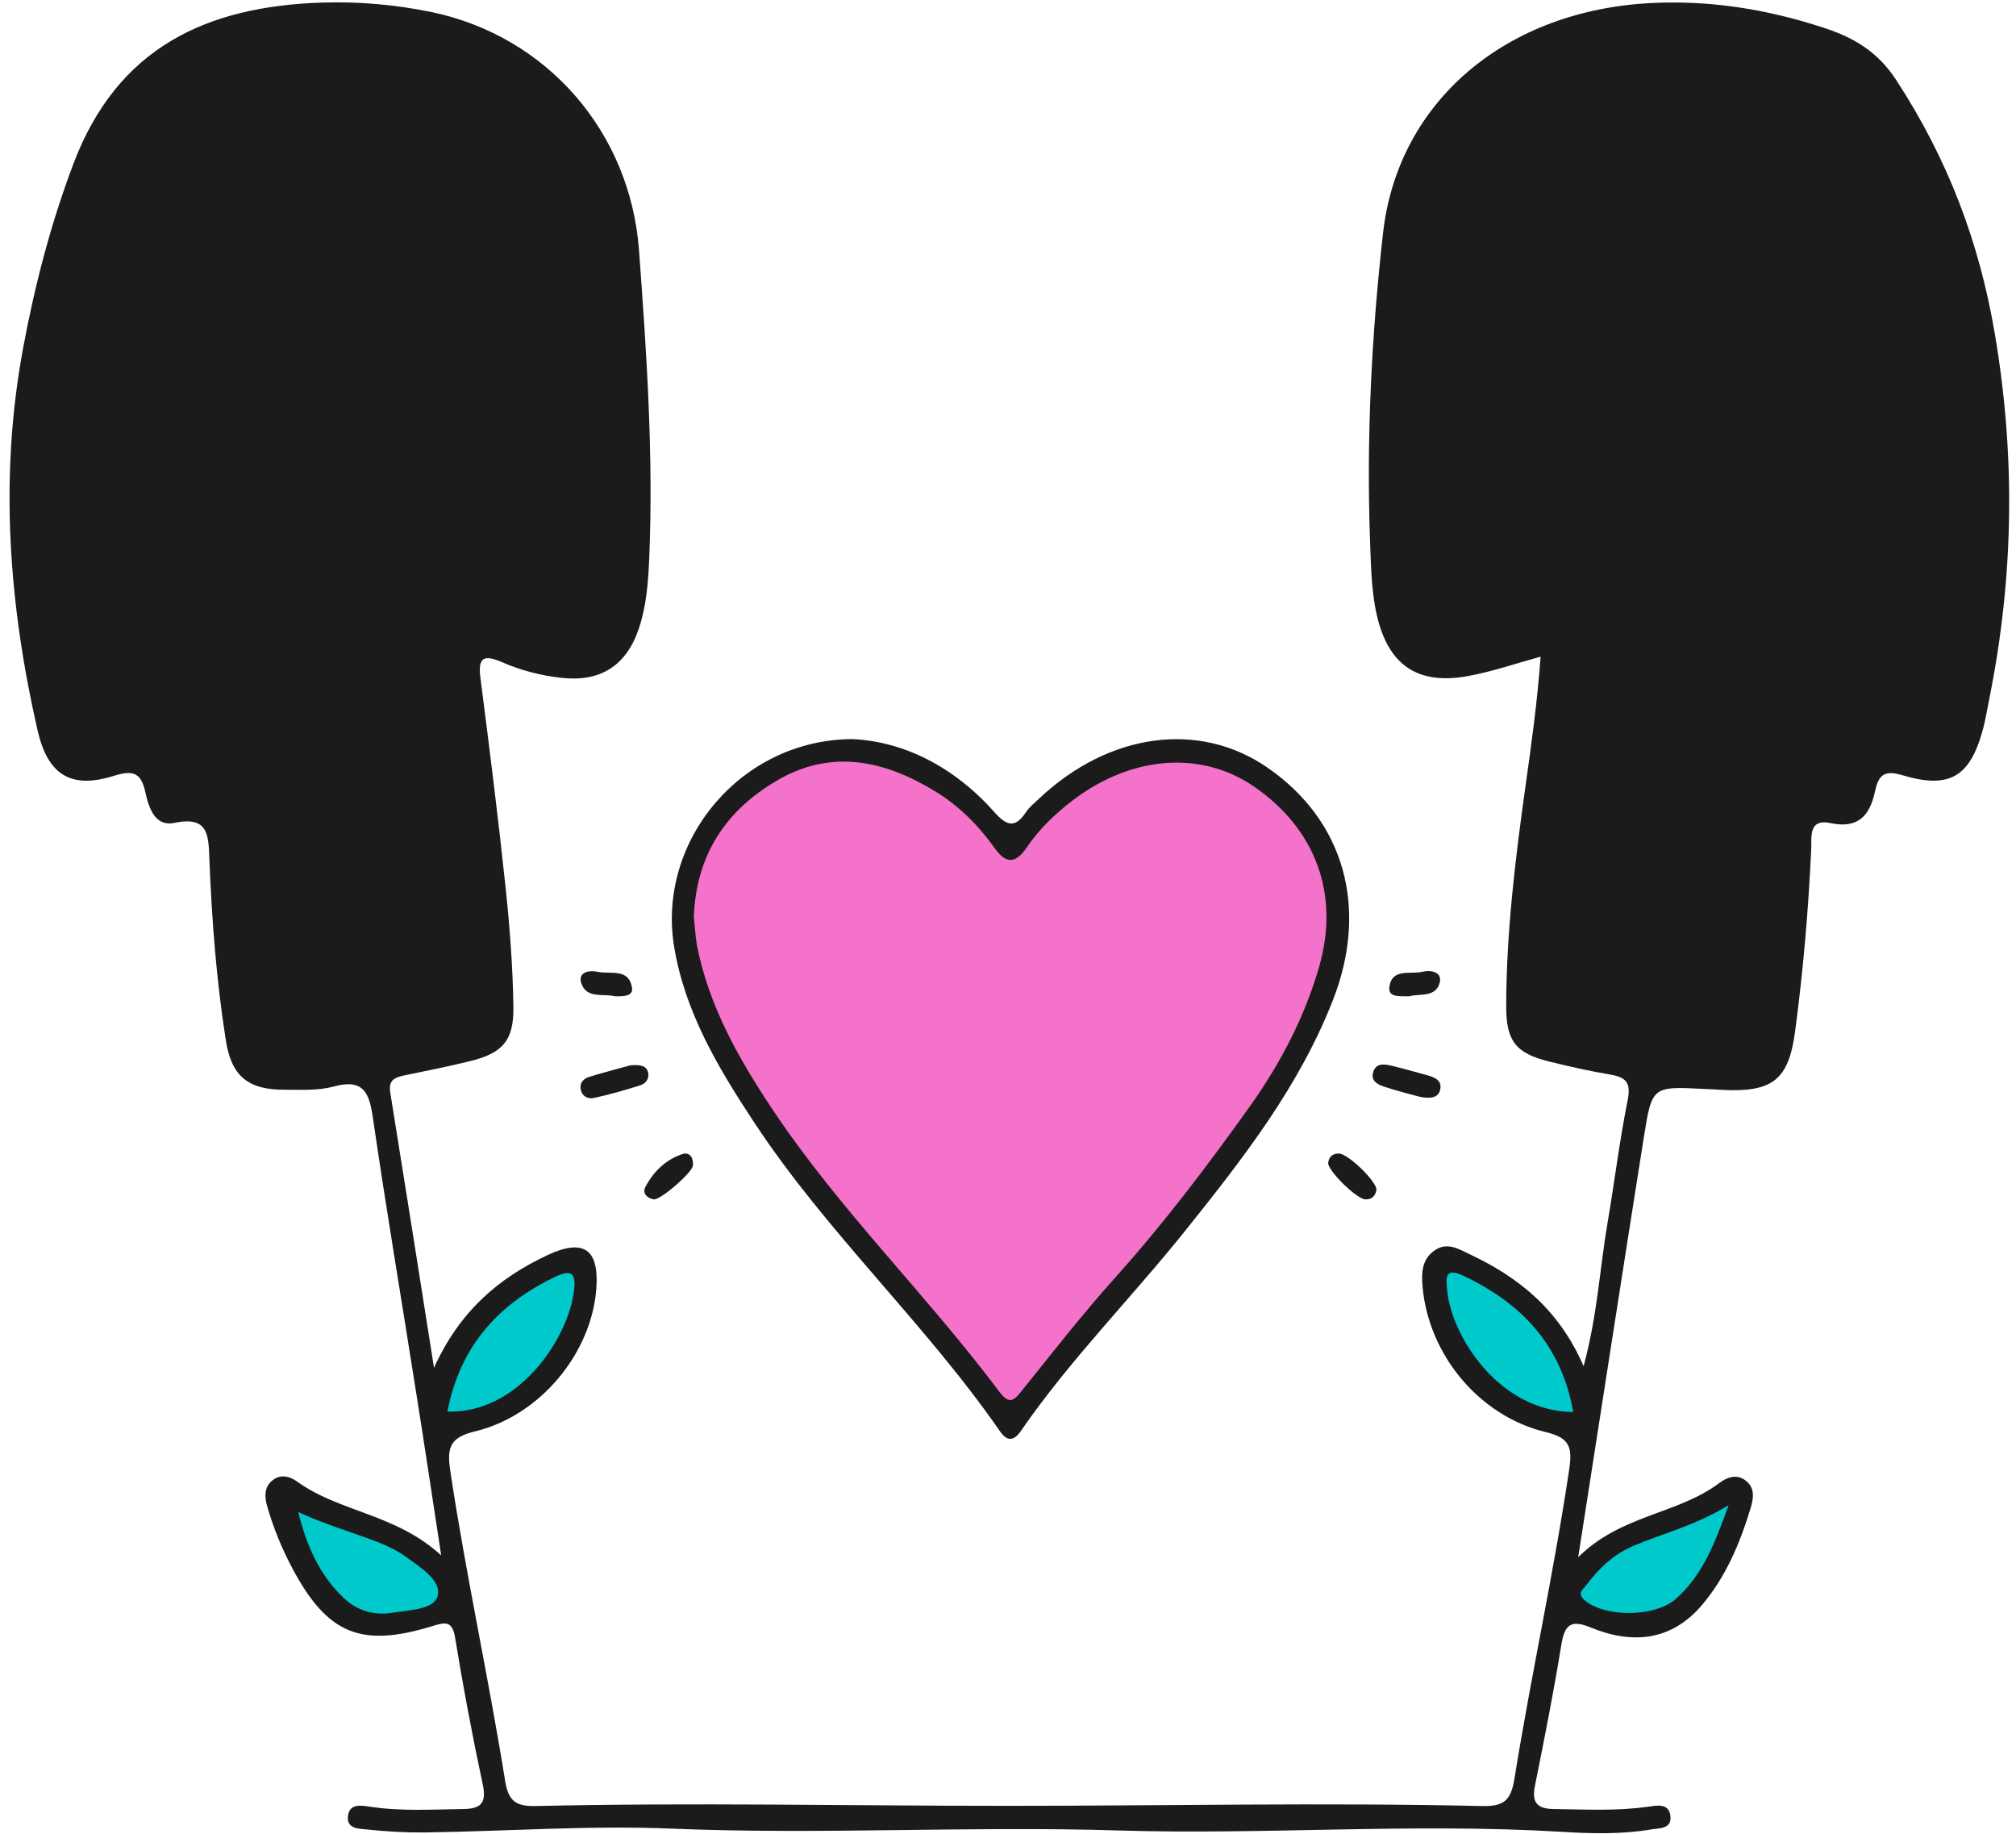 <?xml version="1.0" encoding="UTF-8" standalone="no"?><svg xmlns="http://www.w3.org/2000/svg" xmlns:xlink="http://www.w3.org/1999/xlink" fill="#000000" height="91.7" preserveAspectRatio="xMidYMid meet" version="1" viewBox="-0.5 -0.1 100.8 91.7" width="100.8" zoomAndPan="magnify"><g><g id="change1_1"><path d="M21.56,77.66c-0.47-3.07-0.86-5.69-1.28-8.31c-0.71-4.51-1.47-9.01-2.13-13.53 c-0.18-1.25-0.44-2.02-1.97-1.6c-0.77,0.21-1.62,0.16-2.43,0.16c-1.83,0.01-2.68-0.66-2.96-2.48c-0.47-2.99-0.7-6.02-0.82-9.04 c-0.05-1.15-0.01-2.19-1.75-1.82c-0.95,0.2-1.27-0.72-1.44-1.48c-0.2-0.93-0.51-1.21-1.56-0.88c-2.15,0.68-3.32-0.01-3.84-2.26 c-1.44-6.31-1.92-12.64-0.73-19.09c0.59-3.17,1.38-6.22,2.52-9.24c2.2-5.82,6.66-7.87,12.41-8.06c1.86-0.06,3.7,0.1,5.53,0.48 c5.77,1.22,9.9,6.01,10.34,11.89c0.38,5.14,0.73,10.29,0.51,15.45c-0.05,1.18-0.14,2.35-0.52,3.48c-0.62,1.85-1.92,2.67-3.84,2.46 c-1.04-0.11-2.05-0.37-3.01-0.79c-0.89-0.38-1.2-0.25-1.07,0.78c0.45,3.49,0.89,6.99,1.26,10.49c0.21,1.98,0.36,3.97,0.39,5.95 c0.03,1.71-0.54,2.34-2.21,2.74c-1.05,0.26-2.12,0.47-3.18,0.69c-0.47,0.1-0.87,0.19-0.77,0.85c0.72,4.45,1.42,8.9,2.19,13.78 c1.29-2.84,3.24-4.49,5.67-5.63c1.79-0.84,2.58-0.32,2.45,1.63c-0.22,3.24-2.79,6.39-6.07,7.18c-1.24,0.3-1.41,0.79-1.24,1.95 c0.78,5.19,1.91,10.31,2.74,15.48c0.16,1.03,0.51,1.32,1.53,1.3c7.87-0.18,15.73-0.01,23.6-0.01c7.91,0,15.82-0.17,23.73,0.01 c1.07,0.02,1.43-0.26,1.61-1.35c0.83-5.17,1.97-10.29,2.74-15.48c0.16-1.1,0.04-1.57-1.15-1.86c-3.34-0.79-5.87-3.86-6.18-7.25 c-0.06-0.7-0.05-1.38,0.59-1.83c0.63-0.45,1.21-0.08,1.78,0.19c2.43,1.15,4.44,2.74,5.68,5.59c0.7-2.58,0.81-4.91,1.2-7.18 c0.35-2.05,0.6-4.12,1.01-6.15c0.17-0.87-0.12-1.12-0.88-1.25c-1.02-0.17-2.04-0.4-3.05-0.65c-1.65-0.41-2.16-1-2.15-2.79 c0.01-3.67,0.45-7.31,0.96-10.94c0.3-2.14,0.6-4.27,0.76-6.51c-1.31,0.36-2.46,0.76-3.64,0.97c-2.52,0.46-3.98-0.56-4.55-3.05 c-0.28-1.24-0.29-2.51-0.34-3.78c-0.18-5.12,0.08-10.23,0.65-15.3c0.74-6.63,6.19-11.18,13.47-11.52c2.93-0.14,5.76,0.32,8.54,1.23 c1.51,0.49,2.72,1.18,3.67,2.65c2.54,3.9,4.13,8.04,4.91,12.65c1.04,6.11,0.95,12.13-0.26,18.18c-0.11,0.53-0.19,1.07-0.33,1.59 c-0.64,2.38-1.66,3.02-4.05,2.3c-0.97-0.29-1.19,0.08-1.36,0.86c-0.26,1.17-0.84,1.83-2.21,1.54c-1.13-0.24-0.94,0.72-0.97,1.33 c-0.14,3.03-0.4,6.04-0.8,9.05c-0.32,2.45-1.12,3.08-3.61,2.96c-0.32-0.02-0.63-0.04-0.95-0.05c-2.57-0.13-2.6-0.14-3,2.37 c-1.09,6.87-2.15,13.74-3.29,21.04c2.15-2.13,4.95-2.14,7.03-3.69c0.41-0.31,0.91-0.5,1.37-0.12c0.46,0.37,0.36,0.92,0.21,1.39 c-0.53,1.74-1.23,3.41-2.42,4.81c-1.54,1.81-3.49,1.97-5.55,1.13c-0.99-0.41-1.31-0.17-1.48,0.84c-0.38,2.36-0.85,4.71-1.32,7.06 c-0.17,0.83,0.09,1.16,0.94,1.17c1.58,0.02,3.16,0.11,4.74-0.12c0.44-0.06,1.01-0.18,1.09,0.46c0.08,0.67-0.56,0.61-0.96,0.68 c-1.48,0.25-2.98,0.21-4.47,0.12c-7.41-0.45-14.83,0.16-22.24-0.07c-7.41-0.23-14.83,0.22-22.24-0.09 c-4.1-0.17-8.23,0.13-12.34,0.19c-0.95,0.01-1.9-0.04-2.84-0.14c-0.44-0.05-1.16,0-1.02-0.75c0.11-0.58,0.7-0.45,1.14-0.39 c1.53,0.23,3.07,0.13,4.6,0.11c0.87-0.01,1.19-0.27,0.99-1.22c-0.52-2.43-0.98-4.87-1.38-7.32c-0.14-0.9-0.51-0.8-1.16-0.6 c-3.56,1.09-5.23,0.39-6.98-2.89c-0.53-1-0.96-2.04-1.27-3.14c-0.13-0.47-0.13-0.93,0.26-1.25c0.4-0.34,0.89-0.22,1.26,0.06 C16.51,75.51,19.3,75.58,21.56,77.66z" fill="#1b1b1b"/></g><g id="change2_1"><path d="M21.87,70.47c0.62-3.22,2.49-5.32,5.29-6.69c0.78-0.38,1.17-0.39,1.04,0.64 C27.92,66.81,25.43,70.58,21.87,70.47z M72.65,63.67c-0.96-0.45-0.84,0.19-0.79,0.76c0.22,2.27,2.6,6.04,6.3,6.06 C77.57,67.13,75.56,65.04,72.65,63.67z M81.2,77.17c-0.98,0.41-1.74,1.11-2.37,1.96c-0.16,0.22-0.51,0.42-0.1,0.77 c1,0.86,3.52,0.87,4.58-0.08c1.31-1.17,1.93-2.74,2.62-4.67C84.25,76.17,82.68,76.55,81.2,77.17z M16.71,79.81 c0.66,0.62,1.5,0.86,2.38,0.72c0.83-0.13,2.11-0.16,2.29-0.83c0.21-0.8-0.87-1.44-1.57-1.96c-0.43-0.32-0.93-0.55-1.43-0.75 c-1.3-0.5-2.64-0.88-3.97-1.5C14.82,77.15,15.47,78.65,16.71,79.81z" fill="#00c9cc"/></g><g id="change3_1"><path d="M8.04,2.99c4.25-1.71,8.36-2.31,12.66-1.4c5.32,1.12,9.09,5.12,9.59,10.53c0.46,4.95,0.8,9.92,0.59,14.9 c-0.04,1.04-0.11,2.08-0.28,3.1c-0.36,2.14-1.39,2.85-3.55,2.39c-1.01-0.21-1.98-0.62-2.96-0.96c-1.46-0.51-1.95-0.13-1.79,1.41 c0.15,1.35,0.32,2.69,0.42,4.05c0.04,0.56,0.24,1.44-0.45,1.52c-0.8,0.09-0.66-0.88-0.82-1.43c-0.15-0.52-0.17-1.07-0.25-1.61 c-0.05-0.34-0.21-0.63-0.59-0.63c-0.47,0-0.61,0.36-0.58,0.75c0.06,0.85,0.18,1.71,0.25,2.56c0.03,0.41,0.07,0.88-0.5,0.94 c-0.48,0.04-0.56-0.4-0.62-0.74c-0.09-0.49-0.13-0.98-0.19-1.47c-0.05-0.35-0.22-0.62-0.59-0.64c-0.45-0.03-0.67,0.31-0.67,0.69 c-0.01,0.63,0.08,1.26,0.11,1.89c0.02,0.41,0.07,0.89-0.5,0.93c-0.51,0.03-0.66-0.39-0.74-0.81c-0.05-0.27-0.05-0.54-0.09-0.81 c-0.08-0.48-0.09-1.15-0.74-1.09c-0.78,0.07-0.57,0.79-0.54,1.3c0.02,0.45,0.18,0.89,0.21,1.34c0.02,0.32,0.27,0.77-0.23,0.93 c-0.38,0.12-0.71-0.11-0.94-0.41c-0.45-0.56-0.5-1.23-0.56-1.91c-0.13-1.49-0.4-2.96-0.89-4.37c-0.57-1.64-1.04-1.69-2.23-0.51 c-1.45,1.42-2.83,2.94-4.71,3.84c-2.08,0.99-2.95,0.55-3.47-1.69c-1.22-5.2-1.44-10.46-0.99-15.77c0.06-0.75,0.3-1.51,0.54-2.23 c0.31-0.91,0.94-1.31,1.96-1.31c2.41,0,3.13-0.75,3.13-3.18c0-1.04,0.2-1.89,1.31-2.25c2.12-0.68,1.96-2.61,2.25-4.24 c0.26-1.5-0.57-2.48-1.85-3.14C8.55,3.36,8.41,3.24,8.04,2.99z M79.49,1.56c-5.29,1.1-8.88,4.55-9.6,9.88 c-0.77,5.78-0.97,11.62-0.61,17.46c0.04,0.63,0.17,1.26,0.35,1.86c0.43,1.5,1.13,1.96,2.7,1.84c1.14-0.08,2.2-0.5,3.25-0.9 c1.98-0.75,2.33-0.47,2.1,1.63c-0.14,1.3-0.26,2.61-0.35,3.91c-0.03,0.47-0.16,1.19,0.44,1.28c0.76,0.12,0.63-0.73,0.78-1.18 c0.17-0.5,0.14-1.07,0.24-1.6c0.08-0.43,0.14-1,0.78-0.88c0.5,0.09,0.51,0.58,0.47,0.99c-0.06,0.63-0.2,1.25-0.22,1.88 c-0.01,0.48-0.37,1.25,0.44,1.33c0.75,0.07,0.6-0.76,0.75-1.23c0.09-0.3,0.06-0.63,0.09-0.94c0.05-0.41,0.24-0.7,0.69-0.66 c0.39,0.03,0.53,0.35,0.53,0.68c0,0.63-0.05,1.26-0.07,1.9c-0.01,0.4-0.1,0.89,0.49,0.94c0.52,0.04,0.61-0.41,0.76-0.8 c0.26-0.66-0.29-2.06,0.92-1.82c0.97,0.19,0.3,1.38,0.3,2.14c0,0.45-0.45,1.13,0.18,1.31c0.75,0.22,1.1-0.48,1.3-1.1 c0.12-0.38,0.1-0.8,0.16-1.2c0.24-1.61,0.45-3.23,1.07-4.74c0.51-1.24,0.97-1.25,1.9-0.31c1.43,1.44,2.83,2.94,4.66,3.91 c2.22,1.18,3.17,0.71,3.74-1.71c1.2-5.07,1.34-10.2,1-15.37c-0.06-0.9-0.22-1.79-0.63-2.62c-0.37-0.76-0.88-1.16-1.78-1.18 c-2.67-0.06-3.22-0.63-3.25-3.32c-0.01-1.08-0.37-1.82-1.45-2.17c-0.62-0.2-1.13-0.55-1.45-1.15c-1.42-2.68-0.9-4.82,1.83-6.65 C87.81,1.3,83.75,0.67,79.49,1.56z M87.92,35.91c-0.55,2.24-0.33,4.6-1.02,6.81c-0.2,0.65,0.26,1.93-0.83,1.79 c-0.88-0.11-0.2-1.23-0.31-1.89c-0.05-0.3,0.34-0.83-0.29-0.82c-0.46,0.01-1.16-0.32-1.35,0.49c-0.12,0.53-0.21,1.06-0.31,1.6 c-0.07,0.39-0.24,0.72-0.7,0.65c-0.41-0.06-0.41-0.43-0.4-0.75c0.02-0.72,0.05-1.45,0.11-2.17c0.04-0.46-0.14-0.66-0.58-0.73 c-0.33-0.06-0.48,0.03-0.58,0.36c-0.2,0.63,0.08,1.86-0.8,1.73c-1.12-0.16-0.32-1.26-0.3-1.93c0.02-0.58-0.27-0.67-0.7-0.76 c-0.6-0.12-0.53,0.35-0.57,0.67c-0.08,0.54-0.08,1.08-0.18,1.61c-0.06,0.32-0.28,0.59-0.67,0.51c-0.33-0.07-0.39-0.36-0.38-0.63 c0.02-0.68,0.06-1.35,0.11-2.03c0.04-0.61-0.48-0.56-0.82-0.69c-0.48-0.18-0.52,0.2-0.55,0.51c-0.33,3.33-0.82,6.64-0.82,9.99 c0,0.81,0.32,1.38,1.19,1.56c2.87,0.59,5.72,1.36,8.68,1.41c1.78,0.03,2.13-0.24,2.35-2.02c0.36-3.05,0.67-6.11,0.8-9.18 c0.07-1.8,0.48-2.17,2.29-2.16c0.42,0,0.74-0.06,0.81-0.49c0.1-0.63,0.83-1.28,0.2-1.88c-1.2-1.14-2.49-2.18-3.76-3.28 C88.07,34.75,88.06,35.36,87.92,35.91z M8.28,37.01c-0.93,0.65-0.67,1.26-0.46,2.08C8.05,40,8.6,39.87,9.26,39.8 c0.89-0.09,1.48,0.35,1.64,1.25c0.11,0.62,0.15,1.25,0.2,1.88c0.25,2.79,0.46,5.58,0.77,8.36c0.19,1.74,0.57,1.96,2.27,1.94 c2.78-0.04,5.44-0.78,8.15-1.25c1.41-0.25,1.93-0.99,1.81-2.33c-0.27-3.01-0.52-6.03-0.81-9.04c-0.04-0.39,0.11-0.99-0.69-0.84 c-0.62,0.12-0.81,0.44-0.72,1.04c0.08,0.53,0.09,1.08,0.1,1.62c0.01,0.32-0.04,0.67-0.46,0.69c-0.39,0.02-0.56-0.26-0.61-0.59 c-0.09-0.58-0.14-1.17-0.21-1.75c-0.04-0.37-0.19-0.57-0.62-0.44c-0.31,0.09-0.63,0.13-0.58,0.57c0.04,0.31,0.07,0.63,0.11,0.94 c0.07,0.48,0.29,1.12-0.4,1.21c-0.68,0.09-0.6-0.64-0.74-1.08c-0.03-0.09-0.02-0.18-0.04-0.27c-0.07-0.43,0.03-0.95-0.73-0.79 c-0.71,0.15-0.5,0.6-0.46,1.04c0.05,0.63,0.08,1.26,0.11,1.89c0.01,0.33-0.05,0.66-0.45,0.71c-0.39,0.05-0.56-0.22-0.63-0.56 c-0.1-0.49-0.23-0.97-0.27-1.46c-0.08-0.93-0.78-0.73-1.31-0.73c-0.89-0.01-0.34,0.62-0.36,0.97c-0.02,0.31,0.06,0.63,0.07,0.94 c0.02,0.36,0.09,0.81-0.39,0.88c-0.53,0.08-0.68-0.35-0.72-0.78c-0.16-1.84-0.79-3.6-0.8-5.48c-0.01-1.38-0.3-2.77-0.89-4.22 C10.39,35.18,9.42,36.22,8.28,37.01z M93.47,4.72c-0.28-0.39-0.56-0.97-1.14-0.45c-0.54,0.48,0.1,0.81,0.32,1.1 c2.02,2.7,3.46,5.67,4.36,8.92c0.1,0.37,0.03,0.98,0.87,0.89C97.2,11.33,95.7,7.87,93.47,4.72z M2.99,14.5 c0.9-3.39,2.4-6.49,4.53-9.29C7.7,4.96,8.25,4.63,7.69,4.22c-0.55-0.4-0.8,0.06-1.07,0.42c-1.73,2.4-3.02,5.01-3.84,7.85 c-0.25,0.88-0.6,1.75-0.54,2.71C2.82,15.22,2.89,14.86,2.99,14.5z" fill="#1b1b1b"/></g><g id="change1_2"><path d="M42.11,36.85c2.55,0.11,5.08,1.37,7.09,3.63c0.62,0.7,1.04,0.86,1.6,0.02c0.17-0.26,0.43-0.46,0.66-0.68 c3.48-3.28,7.98-3.9,11.39-1.56c3.88,2.66,5.09,7.05,3.3,11.63c-1.69,4.33-4.5,7.93-7.35,11.49c-2.7,3.38-5.78,6.47-8.25,10.05 c-0.35,0.51-0.68,0.55-1.04,0.04C45.75,66.04,40.84,61.53,37.2,56c-1.8-2.73-3.47-5.53-4-8.81C32.36,41.96,36.52,36.88,42.11,36.85 z M28.98,53.73c-0.27,0.08-0.49,0.27-0.45,0.58c0.04,0.38,0.35,0.55,0.67,0.48c0.78-0.17,1.55-0.39,2.31-0.63 c0.26-0.08,0.46-0.32,0.4-0.62c-0.08-0.38-0.41-0.42-0.9-0.38C30.43,53.32,29.7,53.51,28.98,53.73z M71.51,54.37 c0.1-0.44-0.26-0.61-0.63-0.71c-0.6-0.16-1.2-0.34-1.8-0.48c-0.35-0.08-0.76-0.15-0.91,0.29c-0.16,0.45,0.2,0.65,0.55,0.76 c0.63,0.21,1.28,0.37,1.76,0.5C71.03,54.84,71.42,54.79,71.51,54.37z M66.46,57.57c-0.32-0.01-0.51,0.15-0.55,0.46 c-0.04,0.38,1.42,1.82,1.86,1.83c0.31,0.01,0.5-0.16,0.55-0.47C68.36,58.99,66.92,57.59,66.46,57.57z M34.14,58.19 c0.06-0.39-0.16-0.71-0.5-0.6c-0.84,0.27-1.47,0.88-1.87,1.65c-0.17,0.33,0.11,0.58,0.43,0.62C32.58,59.86,34.08,58.54,34.14,58.19 z M31.1,49.27c-0.17-1-1.11-0.64-1.74-0.79c-0.41-0.09-0.97,0.03-0.8,0.56c0.26,0.82,1.12,0.51,1.69,0.67 C30.65,49.71,31.18,49.72,31.1,49.27z M71.49,49.01c0.12-0.52-0.45-0.63-0.86-0.53c-0.6,0.15-1.52-0.2-1.66,0.75 c-0.08,0.56,0.53,0.46,0.98,0.48C70.47,49.56,71.3,49.79,71.49,49.01z M27.72,17.69c-0.87-1.26-2.09-1.86-3.61-1.68 c-1.37,0.16-1.92,1.22-2.37,2.34c-1.11,2.8-0.32,5.3,1.17,7.72c0.76,1.23,1.92,1.69,3.22,1.57c1.24-0.12,1.9-1.14,2.33-2.23 c0.41-1.02,0.4-2.12,0.5-3.12C28.89,20.6,28.65,19.05,27.72,17.69z M8.8,23.15c-0.36-1.15-0.97-2.1-2.33-2.08 c-1.32,0.02-2.02,0.89-2.38,2.05c-0.78,2.51-0.2,4.82,1.18,6.96c0.66,1.01,1.43,1.02,2.4,0.29c1.56-1.19,1.3-2.95,1.51-4.12 C9.26,24.9,9.07,24.02,8.8,23.15z M18.14,9.82c-0.36,0.3-0.6-0.23-0.89-0.4c-0.54-0.31-1.12-1.29-1.68-0.61 c-0.63,0.76,0.51,1.05,0.94,1.45c0.53,0.48,0.84,0.79,0.29,1.53c-0.52,0.68-0.86,0.55-1.39,0.11c-0.36-0.29-0.84-0.81-1.28-0.28 c-0.47,0.57,0.16,0.91,0.56,1.14c0.89,0.51,0.78,1.06,0.18,1.7c-0.21,0.23-0.39,0.5-0.56,0.76c-0.22,0.32-0.35,0.68,0.07,0.94 c0.34,0.22,0.58-0.04,0.82-0.26c0.53-0.47,0.72-1.56,1.42-1.48c0.66,0.08,1.25,0.82,1.86,1.27c0.07,0.05,0.14,0.11,0.22,0.16 c0.28,0.17,0.59,0.31,0.86,0.01c0.34-0.38,0.06-0.68-0.21-0.92c-0.44-0.39-0.88-0.79-1.38-1.1c-0.73-0.45-0.69-0.86-0.22-1.52 c0.52-0.72,0.82-0.28,1.3,0c0.58,0.34,1.22,1.5,1.86,0.62c0.54-0.74-0.67-1.11-1.18-1.47c-0.92-0.66-0.49-1.09-0.01-1.71 c0.54-0.7,0.99-0.82,1.58-0.11c0.17,0.21,0.38,0.39,0.59,0.56c0.36,0.31,0.74,0.88,1.23,0.31c0.4-0.47-0.11-0.86-0.44-1.11 c-1.15-0.84-1.52-1.65-0.2-2.67c0.32-0.25,0.74-0.74,0.27-1.15c-0.57-0.49-0.9,0.12-1.17,0.49c-0.69,0.98-1.39,1.52-2.43,0.41 C18.9,6.2,18.5,6.11,18.23,6.52c-0.22,0.33,0.01,0.59,0.24,0.83c0.31,0.32,0.79,0.46,0.99,0.98C19.04,8.81,18.66,9.39,18.14,9.82z M17.13,32.41c0.26,0.41,0.47,1.01,1.09,0.72c0.65-0.3,0.29-0.86,0.11-1.29c-0.37-0.92-0.79-1.82-1.2-2.71 c-0.19-0.41-0.42-0.87-0.97-0.77c-0.49,0.09-0.51,0.56-0.58,0.96c-0.16,0.93-0.32,1.86-0.51,2.78c-0.09,0.42-0.19,0.85,0.33,1 c0.46,0.14,0.76-0.15,0.95-0.55c0.1-0.22,0.2-0.45,0.29-0.65C16.98,31.98,17.01,32.23,17.13,32.41z M71.94,26.15 c1.29,2.13,3.44,1.93,4.66,0.52c2.03-2.33,2.86-5.11,1.75-8.2c-0.42-1.18-0.98-2.3-2.42-2.46c-1.53-0.17-2.75,0.44-3.61,1.7 c-0.93,1.35-1.2,2.9-1.23,4.51C71.17,23.57,71.21,24.94,71.94,26.15z M95.8,22.72c-0.42-1.01-1.13-1.64-2.25-1.65 c-1.16-0.01-1.79,0.74-2.18,1.73c-0.81,2.07-0.67,4.18-0.03,6.24c0.29,0.95,1.08,1.74,2.15,1.83c0.96,0.08,1.33-0.79,1.72-1.51 c0.68-1.25,1.08-2.57,1.09-4.46C96.28,24.46,96.15,23.57,95.8,22.72z M80.83,10.48c0.34,0.54-0.3,0.63-0.51,0.93 c-0.39,0.56-1.8,0.76-1.13,1.6c0.62,0.78,1.27-0.39,1.86-0.75c0.46-0.28,0.77-0.6,1.2,0.05c0.34,0.52,0.74,0.95-0.05,1.42 c-0.35,0.21-0.66,0.48-0.96,0.75c-0.39,0.37-1.26,0.68-0.75,1.32c0.52,0.66,0.99-0.18,1.47-0.43c0.08-0.04,0.15-0.1,0.21-0.17 c0.88-0.95,1.63-1.13,2.33,0.23c0.21,0.41,0.57,1.15,1.22,0.65c0.58-0.44,0-0.93-0.29-1.26c-0.8-0.88-1.08-1.63,0.21-2.3 c0.34-0.18,0.56-0.53,0.29-0.9c-0.28-0.39-0.64-0.19-0.96,0.01c-0.15,0.09-0.32,0.19-0.44,0.31c-0.49,0.48-0.84,0.47-1.28-0.14 c-0.43-0.59-0.5-1,0.15-1.43c0.34-0.22,0.64-0.5,0.95-0.76c0.27-0.22,0.43-0.51,0.19-0.82c-0.23-0.3-0.59-0.23-0.86-0.05 c-0.41,0.27-0.79,0.6-1.19,0.9C82.3,9.8,82.14,10,81.81,9.79c-0.95-0.58-1.13-1.6-0.37-2.34c0.29-0.28,0.7-0.55,0.34-1.01 c-0.3-0.38-0.7-0.19-0.95,0.07c-1.01,1.06-1.68,0.5-2.32-0.41c-0.13-0.18-0.28-0.35-0.45-0.51c-0.22-0.2-0.48-0.28-0.73-0.09 c-0.25,0.19-0.28,0.47-0.1,0.72c0.29,0.4,0.57,0.83,0.92,1.16c0.52,0.49,0.54,0.87-0.05,1.29c-0.26,0.18-0.49,0.41-0.69,0.65 c-0.29,0.35-0.93,0.7-0.41,1.22c0.53,0.53,0.86-0.12,1.21-0.41c0.45-0.36,0.77-0.89,1.37-1.07C80.13,9.43,80.5,9.95,80.83,10.48z M83.57,32.26c0.15,0.51,0.41,0.99,1.02,0.84c0.74-0.18,0.38-0.79,0.32-1.24c-0.13-0.89-0.33-1.77-0.47-2.65 c-0.06-0.37-0.1-0.75-0.53-0.84c-0.49-0.11-0.74,0.25-0.92,0.62c-0.35,0.73-0.74,1.45-0.99,2.21c-0.2,0.61-1.07,1.39-0.19,1.88 c0.93,0.52,0.92-0.83,1.61-1.24C83.48,32.02,83.54,32.14,83.57,32.26z" fill="#1b1b1b"/></g><g id="change4_1"><path d="M34.19,45.74c0.12-3.13,1.63-5.34,4.16-6.82c2.73-1.6,5.4-1,7.94,0.56c1.17,0.72,2.13,1.68,2.92,2.79 c0.59,0.84,1.07,0.82,1.64-0.02c0.64-0.94,1.46-1.72,2.37-2.4c2.92-2.18,6.36-2.42,8.96-0.64c3.09,2.11,4.32,5.38,3.28,9.01 c-0.73,2.54-1.95,4.86-3.48,7.01c-2.1,2.94-4.28,5.82-6.7,8.52c-1.63,1.81-3.13,3.74-4.66,5.64c-0.41,0.51-0.63,0.78-1.16,0.08 c-3.6-4.81-7.94-9.03-11.29-14.04c-1.72-2.57-3.23-5.22-3.83-8.3C34.26,46.63,34.24,46.13,34.19,45.74z" fill="#f472ca"/></g></g></svg>